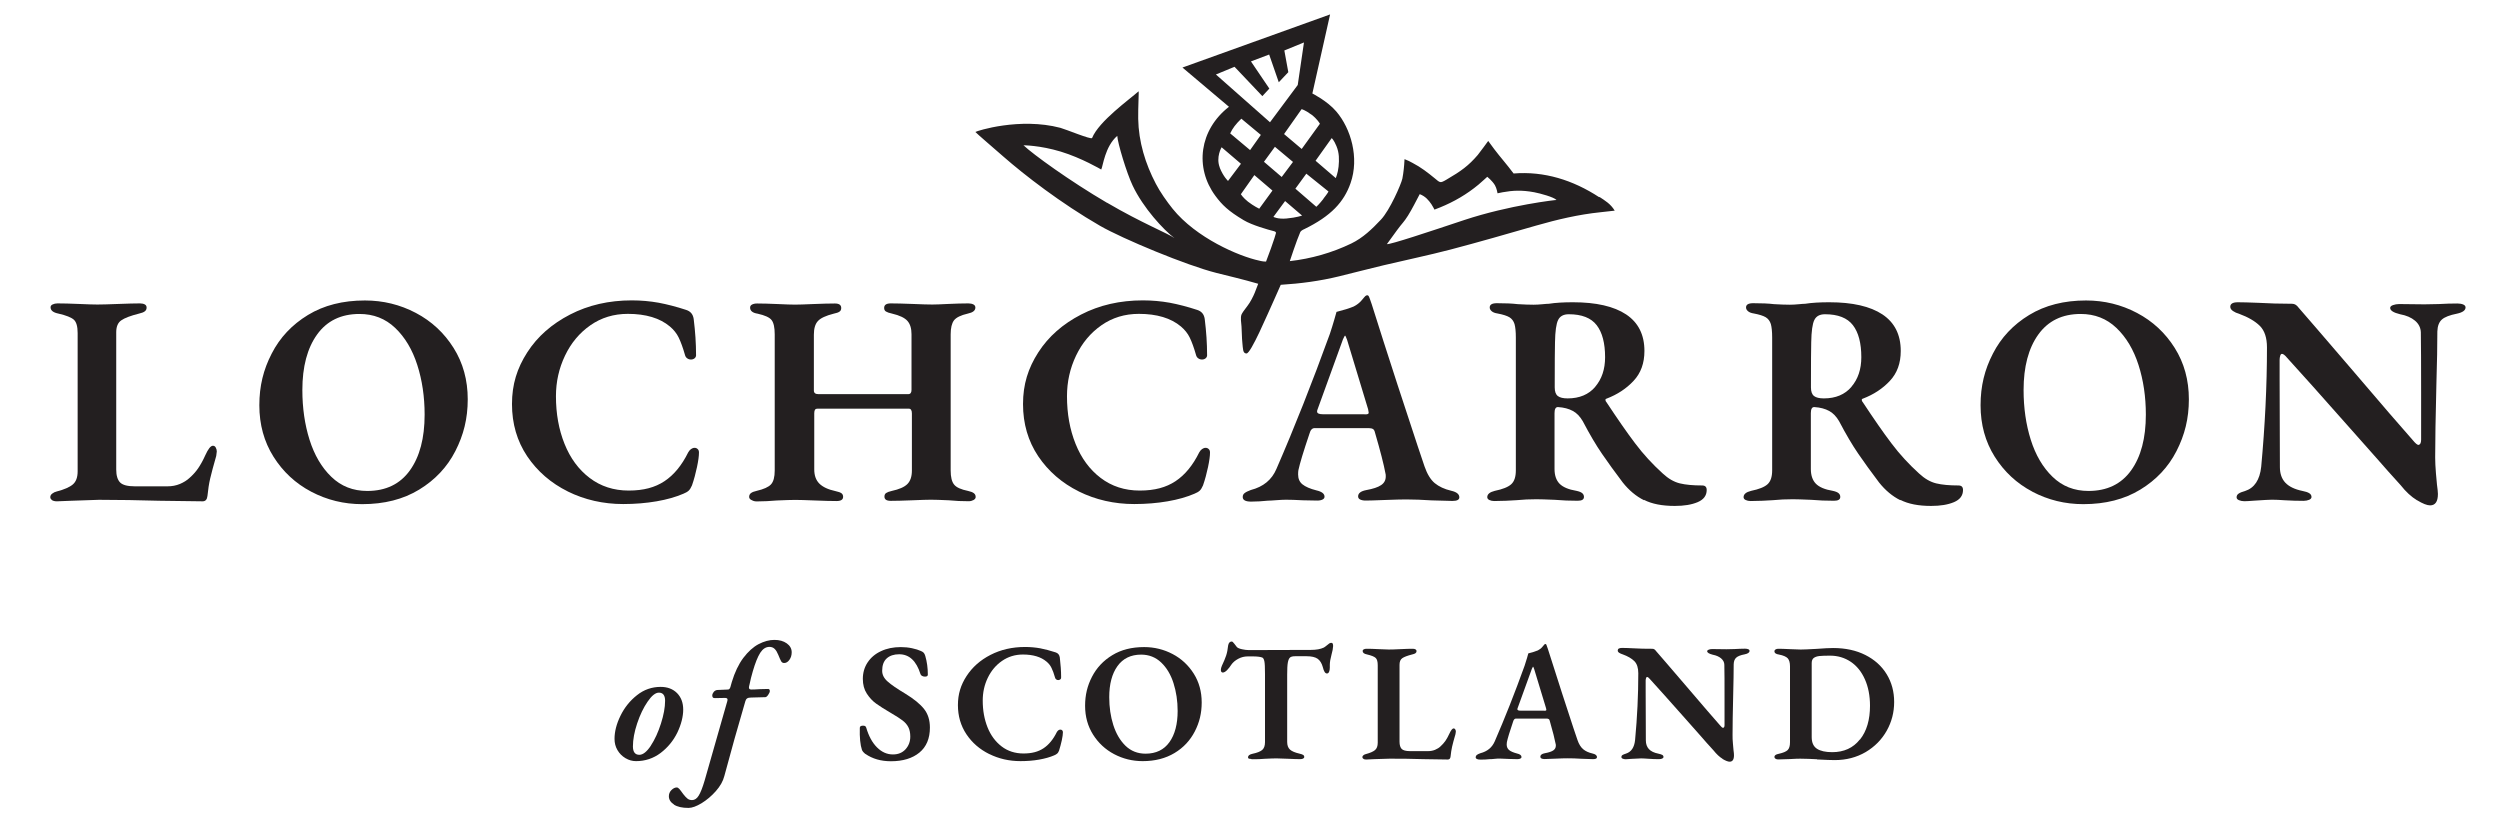 <?xml version="1.0" encoding="UTF-8"?>
<svg id="Layer_2" xmlns="http://www.w3.org/2000/svg" version="1.1" viewBox="0 0 265 87">
  <!-- Generator: Adobe Illustrator 29.2.1, SVG Export Plug-In . SVG Version: 2.1.0 Build 116)  -->
  <defs>
    <style>
      .st0 {
        fill: #231f20;
      }
    </style>
  </defs>
  <path class="st0" d="M66.29,80.36c-.35-.21-.63-.49-.84-.85s-.31-.75-.31-1.19c0-.77.21-1.59.63-2.45s1-1.59,1.75-2.18c.74-.59,1.58-.88,2.51-.88.72,0,1.3.22,1.74.66.43.44.65,1.02.65,1.75s-.21,1.57-.62,2.43c-.42.86-1.01,1.58-1.77,2.16-.77.58-1.64.87-2.61.87-.39,0-.76-.1-1.11-.31h-.02ZM68.98,79.05c.43-.65.79-1.44,1.08-2.35.29-.91.44-1.71.44-2.42,0-.57-.22-.86-.66-.86-.36,0-.76.32-1.19.95-.44.64-.81,1.41-1.11,2.31-.3.9-.45,1.72-.45,2.44,0,.59.23.89.68.89.39,0,.8-.33,1.23-.98l-.02.02Z"/>
  <path class="st0" d="M71.43,85.27c-.35-.23-.53-.52-.53-.87,0-.25.09-.47.27-.65s.37-.28.57-.28c.08,0,.17.05.27.16s.23.29.41.54c.18.23.33.39.46.49s.29.15.48.15c.27,0,.51-.16.7-.47.2-.32.41-.85.63-1.6l2.41-8.44s.02-.08.02-.14c0-.12-.09-.18-.27-.18l-1.07.02c-.11,0-.18-.02-.22-.07s-.06-.12-.06-.21c0-.12.05-.24.15-.37.1-.12.22-.19.37-.21l1.16-.05c.12-.01.2-.11.25-.29l.14-.5c.31-1.03.72-1.89,1.22-2.56.51-.67,1.05-1.16,1.62-1.46.58-.3,1.13-.45,1.67-.45s.97.12,1.32.37c.34.24.52.56.52.94,0,.31-.08.58-.24.8-.16.23-.35.34-.56.34-.14,0-.25-.06-.32-.19-.07-.12-.17-.35-.3-.67-.11-.27-.23-.48-.38-.63s-.34-.22-.56-.22c-.38,0-.7.21-.97.62-.27.42-.53,1.07-.79,1.96-.14.49-.26.94-.34,1.36-.05.19-.07.3-.07.34v.04c0,.13.08.2.25.2.21,0,.52-.01.93-.04l.87-.02s.09.02.12.06c.03.04.04.1.04.17,0,.1-.06.23-.17.39-.11.17-.22.25-.31.25l-1.5.04c-.19,0-.33.03-.42.09s-.15.15-.19.29c-.78,2.66-1.53,5.31-2.23,7.94-.14.55-.44,1.08-.9,1.6s-.96.94-1.51,1.28c-.55.33-1.01.5-1.39.5-.68,0-1.19-.12-1.54-.35v-.02Z"/>
  <path class="st0" d="M91.71,79.91c-.15-.12-.27-.26-.34-.41-.18-.54-.26-1.32-.23-2.35,0-.15.11-.23.34-.23.1,0,.17.02.22.04.05.03.09.09.12.17.26.89.64,1.59,1.14,2.09s1.06.75,1.69.75c.56,0,1-.18,1.34-.55.33-.37.5-.81.5-1.34,0-.4-.07-.74-.21-1.01-.14-.27-.35-.51-.62-.71-.27-.21-.67-.46-1.18-.76-.69-.4-1.22-.74-1.61-1.02-.38-.27-.71-.63-.99-1.06s-.42-.95-.42-1.56c0-.65.17-1.24.51-1.75.34-.51.81-.91,1.42-1.19.61-.29,1.31-.43,2.1-.43.4,0,.8.04,1.18.12s.7.18.96.3c.12.05.21.11.28.18s.12.18.17.34c.18.62.27,1.28.27,1.98,0,.14-.1.21-.3.21-.11,0-.21-.02-.3-.07-.1-.05-.15-.11-.18-.2-.44-1.4-1.19-2.1-2.26-2.1-.56,0-1,.15-1.32.44s-.48.73-.48,1.31c0,.42.19.8.58,1.14.39.35,1.01.77,1.86,1.28.92.56,1.58,1.1,2,1.63s.62,1.19.62,1.97c0,1.15-.37,2.04-1.11,2.65s-1.75.92-3.02.92c-1.06,0-1.96-.26-2.71-.78h-.02Z"/>
  <path class="st0" d="M104.86,79.93c-1.01-.5-1.82-1.2-2.42-2.1s-.9-1.93-.9-3.09.3-2.13.91-3.07,1.45-1.69,2.54-2.25c1.09-.56,2.31-.84,3.67-.84.56,0,1.09.05,1.6.14.51.1,1.05.24,1.63.43.26.08.41.26.45.54.09.76.14,1.46.14,2.1.01.1-.02.17-.08.22-.07.05-.14.08-.22.08s-.16-.02-.22-.07c-.07-.05-.11-.12-.13-.21-.12-.42-.24-.75-.37-1.01-.12-.26-.3-.48-.53-.67-.59-.5-1.43-.75-2.5-.75-.83,0-1.57.23-2.22.68s-1.15,1.05-1.51,1.8-.53,1.55-.53,2.41c0,1.03.17,1.98.51,2.83.34.85.84,1.52,1.49,2.02s1.43.75,2.32.75,1.56-.18,2.12-.55c.56-.37,1.03-.94,1.41-1.71.05-.08.1-.15.17-.2.07-.05.13-.07.21-.07s.13.02.19.07c.05.05.08.12.08.21,0,.2-.04.49-.12.86s-.18.73-.29,1.09c-.06.14-.12.25-.2.31-.07.07-.18.13-.32.19-.44.19-.97.34-1.59.45-.62.11-1.28.16-1.98.16-1.19,0-2.29-.25-3.3-.75h0Z"/>
  <path class="st0" d="M118.1,79.94c-.93-.49-1.68-1.19-2.24-2.08s-.84-1.91-.84-3.05.24-2.12.73-3.07c.49-.95,1.2-1.71,2.15-2.29.95-.58,2.07-.86,3.38-.86,1.08,0,2.09.25,3.02.74s1.68,1.19,2.24,2.08.84,1.91.84,3.05-.24,2.12-.73,3.07c-.49.95-1.2,1.72-2.15,2.29s-2.07.86-3.38.86c-1.08,0-2.09-.25-3.02-.74ZM123.96,78.67c.58-.81.87-1.92.87-3.31,0-1.06-.15-2.04-.44-2.95-.29-.91-.73-1.64-1.31-2.19-.58-.55-1.29-.83-2.12-.83-1.09,0-1.93.41-2.51,1.22s-.87,1.91-.87,3.29c0,1.06.14,2.04.43,2.95s.72,1.64,1.29,2.2c.58.56,1.29.84,2.13.84,1.11,0,1.95-.41,2.53-1.22Z"/>
  <path class="st0" d="M132.42,80.44c-.09-.04-.13-.1-.13-.17,0-.18.16-.3.48-.37.48-.1.81-.23,1.02-.4.2-.17.3-.45.3-.83v-7.22c0-.69-.02-1.15-.07-1.37-.05-.23-.13-.36-.25-.39-.2-.07-.52-.11-.96-.11h-.55c-.35,0-.68.08-1,.25s-.57.38-.75.64c-.11.18-.25.36-.42.54s-.33.28-.47.28-.21-.1-.21-.29c0-.12.04-.26.11-.43.2-.42.35-.78.45-1.08.1-.3.17-.66.21-1.06.05-.29.18-.43.39-.43.06,0,.15.08.27.24.12.16.21.28.27.35.1.1.27.17.54.23.26.06.51.09.73.09l6.58-.02c.56,0,1.02-.08,1.37-.25.08-.05.2-.13.34-.25.1-.08.18-.15.24-.19.07-.04.14-.06.22-.06.12,0,.18.11.18.34,0,.06-.02.2-.05.41l-.12.5c-.12.44-.18.8-.18,1.09v.3c0,.18-.03.32-.08.44-.05.11-.13.17-.22.17s-.18-.05-.25-.16-.14-.29-.2-.54c-.11-.39-.29-.68-.54-.86-.26-.18-.65-.27-1.17-.27h-1.21c-.25,0-.43.04-.54.13s-.19.27-.24.54c-.05.27-.07.7-.07,1.29v7.12c0,.37.1.64.3.82s.54.32,1.02.43c.17.04.29.08.37.13.08.05.12.13.12.22,0,.07-.04.13-.12.17s-.18.06-.3.06c-.29,0-.73-.01-1.32-.04-.55-.02-.94-.04-1.19-.04s-.64.01-1.21.04c-.43.04-.87.05-1.32.05-.12,0-.22-.02-.31-.06l-.06.02Z"/>
  <path class="st0" d="M144.53,80.44c-.08-.05-.12-.11-.12-.18,0-.08.04-.15.12-.21s.16-.1.26-.12c.45-.12.77-.26.96-.42s.29-.42.29-.78v-8.2c0-.39-.07-.66-.22-.79-.15-.14-.45-.26-.92-.37-.31-.06-.46-.18-.46-.37,0-.07.04-.13.12-.17s.18-.06.29-.06c.33,0,.76.01,1.28.04.5.02.86.04,1.09.04.25,0,.66-.01,1.23-.04s1-.04,1.3-.04c.12,0,.21.02.29.06.07.04.11.1.11.19,0,.1-.04.17-.11.22s-.18.1-.34.13c-.51.13-.86.26-1.06.4s-.29.37-.29.7v8.15c0,.36.08.61.23.77.15.15.45.23.87.23h1.94c.26,0,.51-.05.73-.14.23-.1.42-.21.57-.36.2-.18.37-.37.52-.58.14-.21.29-.47.43-.78.17-.37.32-.55.45-.55.07,0,.13.04.17.11s.06.15.06.23l-.04.27c-.17.58-.29,1.03-.36,1.34s-.12.65-.16,1.03c-.02.21-.12.32-.29.32-.39,0-1.25-.01-2.59-.04-1.19-.04-2.38-.05-3.57-.05-.02,0-.57.02-1.64.05l-.86.04c-.12,0-.22-.02-.29-.07h.01Z"/>
  <path class="st0" d="M156.43,80.25c0-.1.04-.17.12-.23.08-.06.2-.12.37-.18.74-.19,1.24-.61,1.52-1.25,1.07-2.46,2.13-5.14,3.17-8.03.11-.32.19-.6.26-.83.07-.23.11-.39.13-.47.43-.11.77-.21,1.02-.32.19-.1.35-.22.47-.37s.2-.23.22-.26c.09-.07.17-.06.21.04.02.05.08.2.16.45.44,1.4.95,2.99,1.52,4.75.58,1.77.98,2.99,1.2,3.67l.41,1.21c.15.45.36.78.61.99s.58.36.98.45c.32.07.48.2.48.39,0,.14-.14.21-.41.21l-1.23-.04c-.54-.04-1.04-.05-1.52-.05-.26,0-.69.01-1.28.04-.55.02-.92.04-1.12.04-.13,0-.24-.02-.32-.06s-.12-.1-.12-.19c0-.19.16-.31.48-.37.4-.07.7-.17.88-.29.18-.12.28-.29.28-.51,0-.08,0-.14-.02-.18-.1-.52-.3-1.33-.62-2.43-.02-.11-.06-.18-.12-.21-.05-.04-.14-.05-.26-.05h-3.21c-.14,0-.24.11-.3.32-.36,1.06-.58,1.78-.66,2.18,0,.06-.02.14-.02.25,0,.25.09.45.26.59s.45.26.83.36c.32.07.48.2.48.37,0,.07-.04.13-.12.17s-.18.06-.31.06l-.86-.02c-.4-.02-.74-.04-1-.04-.17,0-.36,0-.58.03s-.38.03-.49.03c-.33.04-.67.05-1,.05s-.5-.09-.5-.27h.01ZM163.66,75.34c.1,0,.16,0,.2-.02.04-.01.05-.04.05-.09,0-.01,0-.08-.04-.2l-1.25-4.12c-.06-.17-.1-.25-.12-.25,0,0-.05.08-.12.23l-1.5,4.14s-.04.1-.04.14c0,.11.11.16.34.16h2.48,0Z"/>
  <path class="st0" d="M182.6,80.44c-.33-.2-.65-.5-.96-.89-.48-.52-.97-1.07-1.47-1.65-.51-.58-.97-1.1-1.4-1.58-1.84-2.08-3.14-3.53-3.89-4.35-.12-.14-.21-.21-.29-.21-.05,0-.08.04-.11.12-.02.08-.04.16-.04.24v1.12l.02,5.24c0,.38.11.69.32.92.21.23.55.4,1.02.49.18.04.31.08.4.13.09.05.13.13.13.22,0,.07-.05.13-.14.17-.1.04-.21.06-.34.06-.36,0-.73-.01-1.11-.04-.31-.02-.56-.04-.77-.04-.13,0-.48.02-1.05.05-.29.02-.48.04-.59.04-.12,0-.23-.02-.32-.06-.1-.04-.14-.1-.14-.17,0-.1.04-.17.12-.22s.21-.1.37-.15c.56-.18.88-.66.96-1.44.23-2.43.34-4.79.34-7.08,0-.57-.14-1-.42-1.28s-.69-.52-1.24-.72c-.13-.04-.25-.09-.36-.16-.11-.07-.16-.15-.16-.25,0-.18.15-.27.45-.27.27,0,.68.01,1.23.04.61.04,1.27.05,2,.05.14,0,.27.08.37.23.36.4,1.39,1.61,3.1,3.6,1.84,2.16,3.07,3.58,3.67,4.26.15.19.27.29.34.29.05,0,.09-.03.12-.08s.04-.13.04-.22v-2.8c0-1.63,0-2.82-.02-3.58,0-.27-.13-.5-.35-.69-.22-.18-.51-.31-.88-.38-.39-.1-.59-.22-.59-.37,0-.07.06-.13.17-.17s.23-.06.37-.06l1.5.02.86-.02c.38-.02.75-.04,1.11-.04.14,0,.26.02.35.06.09.04.13.1.13.17,0,.18-.17.3-.52.37-.43.08-.73.2-.89.35-.17.15-.26.38-.27.7,0,.8-.02,1.83-.05,3.1-.05,2-.07,3.46-.07,4.39,0,.27,0,.58.04.93.03.34.05.57.06.68.04.25.05.43.05.55,0,.45-.15.68-.46.68-.18,0-.43-.1-.77-.3h.03Z"/>
  <path class="st0" d="M192.6,80.48c-.27-.01-.56-.02-.87-.04-.31-.01-.61-.02-.91-.02-.23,0-.58.01-1.05.04-.52.02-.95.04-1.27.04-.12,0-.22-.02-.29-.07-.08-.05-.12-.11-.12-.18,0-.1.04-.17.11-.22s.19-.1.36-.13c.45-.1.76-.23.93-.39.17-.17.25-.44.25-.82v-8.06c0-.39-.08-.67-.24-.85-.16-.17-.47-.31-.94-.4-.15-.02-.27-.06-.35-.12-.08-.05-.12-.13-.12-.24,0-.07.04-.13.12-.18s.18-.07.29-.07c.27,0,.68.01,1.23.04.5.02.88.04,1.14.04s.81-.02,1.69-.07c.77-.06,1.36-.09,1.75-.09,1.31,0,2.45.25,3.42.74s1.73,1.17,2.26,2.04.79,1.85.79,2.94-.26,2.11-.79,3.05-1.27,1.69-2.23,2.26c-.96.56-2.05.85-3.29.85-.32,0-.95-.02-1.87-.07v-.02ZM197.16,78.39c.71-.89,1.06-2.09,1.06-3.58,0-1.06-.18-1.99-.54-2.8-.36-.81-.86-1.43-1.5-1.86s-1.37-.65-2.18-.65c-.51,0-.89.01-1.15.04s-.45.1-.6.21c-.14.11-.21.29-.21.54v7.85c0,.58.19.99.56,1.23.37.24.91.36,1.61.36,1.25,0,2.23-.45,2.93-1.34h.02Z"/>
  <path class="st0" d="M5.54,53.02c-.14-.08-.21-.19-.21-.32,0-.15.07-.28.21-.38.14-.11.29-.18.46-.22.81-.21,1.38-.46,1.72-.75s.51-.75.51-1.39v-14.65c0-.7-.13-1.17-.4-1.42-.27-.24-.81-.46-1.64-.65-.55-.11-.83-.33-.83-.67,0-.13.07-.23.22-.3.15-.07.32-.11.51-.11.59,0,1.36.02,2.29.06.89.04,1.54.06,1.94.06.45,0,1.18-.02,2.2-.06s1.79-.06,2.32-.06c.21,0,.38.04.51.11s.19.19.19.33c0,.17-.06.3-.19.4-.13.1-.33.18-.61.24-.91.23-1.54.47-1.89.72-.35.24-.53.66-.53,1.26v14.55c0,.64.14,1.09.41,1.37.28.28.8.41,1.56.41h3.47c.47,0,.9-.08,1.31-.25.4-.17.74-.38,1.02-.64.36-.32.67-.66.92-1.03s.51-.83.76-1.39c.3-.66.56-.99.8-.99.13,0,.23.06.3.19.07.13.11.27.11.41l-.06.48c-.3,1.04-.51,1.84-.64,2.39s-.22,1.17-.29,1.85c-.04.38-.21.57-.51.57-.7,0-2.24-.02-4.62-.06-2.12-.06-4.25-.1-6.37-.1-.04,0-1.02.03-2.93.1l-1.53.06c-.21,0-.39-.04-.53-.13h.04Z"/>
  <path class="st0" d="M32.99,52.12c-1.67-.88-3-2.12-4-3.71s-1.5-3.41-1.5-5.45.43-3.78,1.31-5.48c.87-1.7,2.15-3.06,3.84-4.09s3.7-1.54,6.04-1.54c1.93,0,3.73.44,5.4,1.32,1.67.88,3,2.12,4,3.71s1.5,3.41,1.5,5.45-.44,3.78-1.31,5.48c-.87,1.7-2.15,3.06-3.84,4.09s-3.7,1.54-6.04,1.54c-1.93,0-3.73-.44-5.4-1.32ZM43.45,49.86c1.04-1.45,1.56-3.42,1.56-5.91,0-1.89-.26-3.65-.78-5.27s-1.3-2.93-2.34-3.92c-1.04-.99-2.3-1.48-3.79-1.48-1.95,0-3.45.73-4.49,2.18s-1.56,3.41-1.56,5.88c0,1.89.25,3.65.76,5.27s1.28,2.94,2.31,3.93c1.03,1,2.3,1.5,3.81,1.5,1.97,0,3.48-.73,4.52-2.18Z"/>
  <path class="st0" d="M60.2,52.1c-1.8-.89-3.24-2.14-4.32-3.74-1.07-1.6-1.61-3.44-1.61-5.53s.54-3.8,1.62-5.48c1.08-1.68,2.6-3.01,4.54-4.01,1.94-1,4.12-1.5,6.54-1.5,1,0,1.95.09,2.85.25.9.17,1.87.42,2.91.76.47.15.73.47.8.96.17,1.36.25,2.61.25,3.76.02.17-.03.3-.14.4-.12.1-.25.14-.4.14s-.28-.04-.4-.13c-.12-.08-.2-.21-.24-.38-.21-.74-.43-1.34-.65-1.8s-.54-.85-.94-1.19c-1.06-.89-2.55-1.34-4.46-1.34-1.49,0-2.81.4-3.97,1.21-1.16.81-2.05,1.88-2.69,3.22s-.96,2.77-.96,4.3c0,1.85.3,3.53.91,5.05s1.49,2.72,2.66,3.61,2.55,1.34,4.14,1.34,2.79-.33,3.79-.99,1.84-1.68,2.52-3.06c.08-.15.19-.27.3-.35.12-.08.24-.13.37-.13s.24.04.33.13c.1.09.14.21.14.38,0,.36-.07.87-.21,1.53s-.31,1.31-.53,1.94c-.11.25-.22.44-.35.56-.13.12-.32.23-.57.33-.79.34-1.73.61-2.83.8s-2.28.29-3.54.29c-2.12,0-4.09-.45-5.89-1.34h.03Z"/>
  <path class="st0" d="M79.63,52.99c-.15-.08-.22-.19-.22-.32,0-.17.06-.3.19-.4.13-.1.33-.18.61-.24.74-.17,1.25-.4,1.51-.68.27-.29.4-.78.4-1.48v-14.43c0-.72-.11-1.23-.33-1.51-.22-.29-.72-.51-1.48-.68-.53-.08-.8-.3-.8-.64,0-.15.07-.26.21-.33.14-.07.31-.11.53-.11.57,0,1.31.02,2.2.06.85.04,1.45.06,1.82.06s1.02-.02,1.91-.06c.98-.04,1.75-.06,2.32-.06.45,0,.67.16.67.48,0,.17-.06.3-.18.38-.12.09-.32.16-.62.22-.83.21-1.39.47-1.67.78-.29.31-.43.79-.43,1.45v5.92c0,.25.16.38.48.38h9.52c.23,0,.35-.15.35-.45v-5.89c0-.62-.14-1.09-.43-1.42-.29-.33-.83-.59-1.64-.78-.3-.06-.51-.14-.64-.22s-.19-.21-.19-.38c0-.32.23-.48.7-.48.55,0,1.34.02,2.36.06.93.04,1.61.06,2.04.06.34,0,.89-.02,1.66-.06.85-.04,1.57-.06,2.17-.06.21,0,.39.04.53.11s.21.19.21.33c0,.32-.27.53-.8.64-.74.17-1.23.41-1.47.72-.23.31-.35.8-.35,1.48v14.43c0,.7.12,1.2.37,1.5.24.3.74.52,1.48.67.28.06.48.14.61.24s.19.23.19.4c0,.13-.07.23-.22.32-.15.08-.32.13-.51.13-.72,0-1.43-.03-2.13-.1-.85-.04-1.48-.06-1.88-.06s-1.04.02-1.97.06c-.98.04-1.74.06-2.29.06-.45,0-.67-.15-.67-.45,0-.17.06-.3.18-.38s.31-.16.59-.22c.79-.17,1.34-.41,1.66-.73.32-.32.48-.8.48-1.43v-6.05c0-.34-.11-.51-.32-.51h-9.68c-.13,0-.22.04-.27.11-.05.07-.08.2-.08.37v5.96c0,.64.18,1.14.54,1.5s.93.63,1.72.8c.3.06.5.14.62.22.12.09.18.21.18.38,0,.3-.23.45-.7.45-.55,0-1.32-.02-2.29-.06-.98-.04-1.67-.06-2.07-.06-.42,0-1.08.02-1.97.06-.7.06-1.41.1-2.13.1-.19,0-.36-.04-.51-.13l-.07-.03Z"/>
  <path class="st0" d="M114.37,52.1c-1.8-.89-3.24-2.14-4.32-3.74-1.07-1.6-1.61-3.44-1.61-5.53s.54-3.8,1.62-5.48,2.6-3.01,4.54-4.01c1.94-1,4.12-1.5,6.54-1.5,1,0,1.95.09,2.85.25.9.17,1.87.42,2.91.76.47.15.73.47.8.96.17,1.36.25,2.61.25,3.76.02.17-.03.3-.14.4-.12.1-.25.14-.4.14s-.28-.04-.4-.13c-.12-.08-.2-.21-.24-.38-.21-.74-.43-1.34-.65-1.8s-.54-.85-.94-1.19c-1.06-.89-2.55-1.34-4.46-1.34-1.49,0-2.81.4-3.97,1.21-1.16.81-2.05,1.88-2.69,3.22s-.96,2.77-.96,4.3c0,1.85.3,3.53.91,5.05s1.49,2.72,2.66,3.61c1.17.89,2.55,1.34,4.14,1.34s2.79-.33,3.79-.99,1.84-1.68,2.52-3.06c.08-.15.19-.27.3-.35.12-.08.24-.13.37-.13s.24.04.33.13c.1.09.14.21.14.38,0,.36-.07.87-.21,1.53s-.31,1.31-.53,1.94c-.11.25-.22.44-.35.56-.13.12-.32.23-.57.33-.79.34-1.73.61-2.83.8s-2.28.29-3.54.29c-2.12,0-4.09-.45-5.89-1.34h.03Z"/>
  <path class="st0" d="M131.73,52.67c0-.17.07-.31.21-.41.14-.11.36-.21.65-.32,1.32-.34,2.22-1.08,2.71-2.23,1.91-4.39,3.8-9.17,5.67-14.33.19-.57.34-1.07.46-1.48.12-.41.2-.7.24-.84.76-.19,1.37-.38,1.82-.57.34-.17.62-.39.84-.65.22-.27.36-.42.4-.46.17-.13.3-.11.38.06.04.09.14.35.29.8.79,2.51,1.69,5.33,2.72,8.49,1.03,3.15,1.75,5.33,2.15,6.54l.73,2.17c.28.81.64,1.4,1.08,1.77.45.37,1.03.64,1.75.81.57.13.86.36.86.7,0,.25-.24.38-.73.38l-2.2-.06c-.96-.06-1.86-.1-2.71-.1-.47,0-1.23.02-2.29.06-.98.04-1.65.06-2.01.06-.23,0-.42-.04-.57-.11-.15-.07-.22-.19-.22-.33,0-.34.29-.56.86-.67.72-.13,1.25-.3,1.58-.53.33-.22.49-.53.49-.91,0-.15,0-.25-.03-.32-.17-.93-.54-2.38-1.11-4.33-.04-.19-.11-.32-.21-.38s-.25-.1-.46-.1h-5.73c-.25,0-.44.19-.54.57-.64,1.89-1.03,3.18-1.18,3.89-.02.11-.03.25-.03.45,0,.45.15.8.46,1.05.31.25.8.47,1.48.64.57.13.86.35.86.67,0,.13-.07.23-.21.3s-.32.11-.56.11l-1.53-.03c-.72-.04-1.32-.06-1.78-.06-.3,0-.64.02-1.04.05-.39.03-.68.05-.88.05-.59.06-1.19.1-1.78.1s-.89-.16-.89-.48v-.02ZM144.63,43.92c.17,0,.29,0,.35-.03.06-.02.1-.07.1-.16,0-.02-.02-.14-.06-.35l-2.23-7.36c-.11-.3-.18-.45-.22-.45-.02,0-.1.14-.22.41l-2.68,7.39c-.04.09-.06.17-.06.25,0,.19.2.29.6.29h4.43-.01Z"/>
  <path class="st0" d="M174.26,53.02c-.84-.42-1.59-1.05-2.25-1.88-.85-1.12-1.58-2.14-2.2-3.04s-1.3-2.05-2.04-3.46c-.3-.51-.65-.87-1.05-1.08-.42-.23-.94-.37-1.56-.41h-.03c-.23,0-.35.21-.35.64v5.92c0,.68.18,1.2.53,1.56s.95.62,1.8.76c.28.06.48.14.6.24s.19.23.19.4c0,.28-.22.41-.67.41-.81,0-1.61-.03-2.42-.1-.93-.04-1.58-.06-1.94-.06-.72,0-1.43.03-2.13.1-.25.02-.62.04-1.1.06-.48.02-.9.03-1.26.03-.19,0-.36-.04-.51-.11s-.22-.18-.22-.3c0-.32.27-.54.8-.67.83-.17,1.41-.4,1.74-.7s.49-.79.49-1.47v-14.08c0-.64-.05-1.11-.14-1.43-.1-.32-.28-.56-.54-.72-.27-.16-.68-.29-1.26-.4-.28-.04-.48-.12-.62-.24-.14-.12-.21-.25-.21-.4,0-.3.25-.45.76-.45.89,0,1.62.03,2.2.1.68.04,1.24.06,1.69.06.3,0,.6-.02.92-.05.32-.03.55-.05.7-.05.7-.11,1.55-.16,2.55-.16,2.46,0,4.34.43,5.64,1.29,1.29.86,1.94,2.15,1.94,3.87,0,1.3-.38,2.35-1.15,3.17-.76.82-1.72,1.45-2.87,1.89-.09.02-.12.07-.11.16s.05.16.11.22c1.15,1.74,2.15,3.19,3.03,4.35.87,1.16,1.85,2.22,2.93,3.2.59.55,1.2.9,1.82,1.05.62.15,1.4.22,2.36.22.32,0,.48.16.48.48,0,.59-.32,1.02-.96,1.29s-1.44.4-2.42.4c-1.34,0-2.43-.21-3.26-.64v.03ZM169.09,41c.7-.82,1.05-1.86,1.05-3.14,0-1.49-.3-2.62-.89-3.39s-1.58-1.16-2.96-1.16c-.55,0-.93.2-1.13.61-.2.4-.31,1.19-.33,2.36-.02.66-.03,2.25-.03,4.78,0,.45.11.75.33.92s.57.25,1.04.25c1.25,0,2.23-.41,2.93-1.23h0Z"/>
  <path class="st0" d="M201.43,53.02c-.84-.42-1.59-1.05-2.25-1.88-.85-1.12-1.58-2.14-2.2-3.04s-1.3-2.05-2.04-3.46c-.3-.51-.65-.87-1.05-1.08-.42-.23-.94-.37-1.56-.41h-.03c-.23,0-.35.21-.35.64v5.92c0,.68.18,1.2.53,1.56s.95.62,1.8.76c.28.06.48.14.6.24s.19.23.19.4c0,.28-.22.41-.67.41-.81,0-1.61-.03-2.42-.1-.93-.04-1.58-.06-1.94-.06-.72,0-1.43.03-2.13.1-.25.02-.62.04-1.1.06-.48.02-.9.03-1.26.03-.19,0-.36-.04-.51-.11s-.22-.18-.22-.3c0-.32.27-.54.8-.67.83-.17,1.41-.4,1.74-.7s.49-.79.49-1.47v-14.08c0-.64-.05-1.11-.14-1.43-.1-.32-.28-.56-.54-.72-.27-.16-.68-.29-1.26-.4-.28-.04-.48-.12-.62-.24-.14-.12-.21-.25-.21-.4,0-.3.25-.45.76-.45.89,0,1.62.03,2.2.1.68.04,1.24.06,1.69.06.3,0,.6-.02.92-.05.32-.03.55-.05.7-.05.7-.11,1.55-.16,2.55-.16,2.46,0,4.34.43,5.64,1.29,1.29.86,1.94,2.15,1.94,3.87,0,1.3-.38,2.35-1.15,3.17-.76.82-1.72,1.45-2.87,1.89-.09.02-.12.07-.11.16s.05.16.11.22c1.15,1.74,2.15,3.19,3.03,4.35.87,1.16,1.85,2.22,2.93,3.2.59.55,1.2.9,1.82,1.05.62.15,1.4.22,2.36.22.32,0,.48.16.48.48,0,.59-.32,1.02-.96,1.29s-1.44.4-2.42.4c-1.34,0-2.43-.21-3.26-.64v.03ZM196.25,41c.7-.82,1.05-1.86,1.05-3.14,0-1.49-.3-2.62-.89-3.39s-1.58-1.16-2.96-1.16c-.55,0-.93.2-1.13.61-.2.4-.31,1.19-.33,2.36-.02.66-.03,2.25-.03,4.78,0,.45.11.75.33.92s.57.25,1.04.25c1.25,0,2.23-.41,2.93-1.23h0Z"/>
  <path class="st0" d="M215.44,52.12c-1.67-.88-3-2.12-4-3.71s-1.5-3.41-1.5-5.45.43-3.78,1.31-5.48c.87-1.7,2.15-3.06,3.84-4.09s3.7-1.54,6.03-1.54c1.93,0,3.73.44,5.4,1.32s3,2.12,4,3.71,1.5,3.41,1.5,5.45-.44,3.78-1.31,5.48-2.15,3.06-3.84,4.09-3.7,1.54-6.04,1.54c-1.93,0-3.73-.44-5.4-1.32h0ZM225.9,49.86c1.04-1.45,1.56-3.42,1.56-5.91,0-1.89-.26-3.65-.78-5.27s-1.3-2.93-2.34-3.92c-1.04-.99-2.3-1.48-3.79-1.48-1.95,0-3.45.73-4.49,2.18-1.04,1.45-1.56,3.41-1.56,5.88,0,1.89.25,3.65.76,5.27s1.28,2.94,2.31,3.93c1.03,1,2.3,1.5,3.81,1.5,1.97,0,3.48-.73,4.52-2.18Z"/>
  <path class="st0" d="M256.19,53.02c-.59-.36-1.17-.89-1.72-1.59-.85-.93-1.73-1.92-2.63-2.95-.9-1.03-1.74-1.97-2.5-2.82-3.29-3.72-5.6-6.31-6.94-7.77-.21-.25-.38-.38-.51-.38-.09,0-.15.07-.19.21-.04.14-.06.28-.06.43v2.01l.03,9.36c0,.68.19,1.23.57,1.64s.99.71,1.82.88c.32.06.56.14.72.24s.24.23.24.4c0,.13-.09.23-.25.3-.17.07-.37.11-.6.11-.64,0-1.3-.02-1.97-.06-.55-.04-1.01-.06-1.37-.06-.23,0-.86.03-1.88.1-.51.04-.86.06-1.05.06-.21,0-.4-.04-.57-.11-.17-.07-.25-.18-.25-.3,0-.17.07-.3.22-.4.15-.1.37-.19.67-.27,1-.32,1.57-1.18,1.72-2.58.4-4.33.61-8.55.61-12.64,0-1.02-.25-1.78-.75-2.28s-1.24-.93-2.21-1.29c-.23-.06-.45-.16-.64-.29s-.29-.28-.29-.45c0-.32.27-.48.8-.48.49,0,1.22.02,2.2.06,1.08.06,2.27.1,3.57.1.25,0,.48.14.67.41.64.72,2.48,2.87,5.54,6.43,3.29,3.86,5.48,6.4,6.56,7.61.28.34.48.51.6.51.08,0,.15-.05.21-.14.05-.1.08-.23.08-.4v-5c0-2.91-.01-5.04-.03-6.4-.02-.49-.23-.9-.62-1.23-.39-.33-.92-.56-1.58-.68-.7-.17-1.05-.39-1.05-.67,0-.13.1-.23.3-.3s.42-.11.65-.11l2.68.03,1.53-.03c.68-.04,1.34-.06,1.97-.06.25,0,.46.04.62.11s.24.18.24.3c0,.32-.31.54-.92.67-.76.15-1.3.36-1.59.62-.3.27-.46.68-.48,1.26,0,1.42-.03,3.27-.1,5.54-.09,3.57-.13,6.18-.13,7.83,0,.49.03,1.04.08,1.66s.09,1.02.11,1.21c.06.45.1.78.1.99,0,.81-.28,1.21-.83,1.21-.32,0-.78-.18-1.37-.54h-.03Z"/>
  <path class="st0" d="M155.19,23.33c-3.87,1.29-7.74,2.58-8.18,2.55l1.06-1.46c.57-.78.73-.85,1.18-1.57s.83-1.5,1.24-2.27c.61.23.95.65,1.24,1.07.17.25.32.57.32.57,0,0,.27-.1.59-.23,1.48-.6,2.85-1.4,4.08-2.42.29-.24.93-.83.93-.83,0,0,.52.41.81.89.19.32.28.86.28.86,0,0,.3-.07.54-.11,1.06-.19,2.01-.25,3.35,0,.63.12,2.08.51,2.36.82-.02-.02-4.97.53-9.8,2.13M136.39,23.16c-.93.09-1.41-.17-1.41-.17l1.24-1.68,1.8,1.54s-.56.21-1.64.31M133.49,22.13s-.59-.28-1.2-.75c-.52-.41-.76-.79-.76-.79l1.43-2.03,1.92,1.64-1.4,1.92h0ZM129.3,17.77c-.44-1.11.19-2.16.19-2.16l2.05,1.75-1.37,1.82s-.49-.44-.88-1.41M133.65,14.3l-1.14,1.61-2.11-1.77c.26-.55.57-.96,1.18-1.56l2.07,1.72ZM128.9,7.89l1.96-.81,2.95,3.11.74-.8-1.95-2.88,1.93-.73,1.02,2.94,1.01-1.07-.42-2.3,2.08-.85-.66,4.51-2.94,3.95-5.73-5.06h0ZM137.06,17.16l-1.2,1.6-1.88-1.61,1.16-1.59,1.91,1.6h0ZM138.99,12.13c.67.5.92.99.92.99l-1.93,2.67-1.87-1.58,1.86-2.64s.38.09,1.01.56M141.66,15.48c.31.74.3,1.44.23,2.18-.07.7-.3,1.22-.3,1.22l-2.14-1.84,1.71-2.4s.23.18.5.84M140.29,21.07c-.47.6-.76.85-.76.85l-2.22-1.92,1.16-1.59,2.35,1.89s-.06.16-.54.76M117.35,21.5c-3.98-2.33-7.87-5.16-8.86-6.1,0,0,1.74,0,3.95.67s4.29,1.9,4.29,1.9c.19-.36.39-2.44,1.7-3.57.03.73.99,3.93,1.63,5.27,1.12,2.37,3.28,4.7,4.43,5.57-.65-.49-3.44-1.58-7.14-3.75M169.51,20.9c-2.79-1.82-5.83-2.77-9.07-2.51-.71-.96-1.41-1.73-2.05-2.58-.25-.33-.64-.87-.64-.87,0,0-.89,1.23-1.11,1.49-.98,1.14-1.75,1.7-3.31,2.61-.68.4-.67.34-1.26-.15-.73-.6-1.47-1.17-2.32-1.61-.34-.18-.49-.27-.87-.41-.03.44-.04.75-.08,1.05-.04.34-.08.68-.15,1.02-.14.62-1.34,3.35-2.26,4.33-.94,1-1.91,1.94-3.15,2.54-2.05.99-4.28,1.62-6.52,1.87,0,0,.73-2.22,1.11-3.08.06-.13.29-.25.29-.25l.13-.06c2.85-1.39,4.21-2.88,4.91-4.88.94-2.68.04-5.78-1.52-7.6-.96-1.12-2.53-1.9-2.53-1.9l1.88-8.38-15.65,5.63,4.93,4.16c-3.15,2.45-3.65,6.45-1.44,9.44.7.95,1.37,1.61,3,2.58.88.53,2.59,1.01,3.22,1.17.15.04.22.11.2.2-.03.11-.08.29-.15.51-.12.39-.58,1.7-.9,2.51l-.3-.02c-.22-.03-.29-.05-.41-.08-2.17-.46-6.71-2.42-9.19-5.5-.59-.73-1.35-1.81-1.78-2.65-1.11-2.12-1.83-4.45-1.87-6.89-.02-1.17.09-2.95.04-2.91-.94.84-4.21,3.17-4.93,4.95-.08.2-2.8-.93-3.36-1.08-4.3-1.13-8.85.32-9.01.44.14.17,2.19,1.92,2.96,2.6,2.25,1.97,6.1,4.95,10.26,7.35,2.4,1.38,9.18,4.2,12.33,4.99,1.11.28,2.9.7,4.43,1.15,0,0-.17.47-.37.96-.15.37-.49,1.03-.73,1.33-.4.51-.61.83-.67.97-.13.32-.03.9,0,1.27s.04,1.32.09,1.72c.07.63.03,1.14.44,1.14.47,0,2.21-4.13,2.96-5.77.22-.49.67-1.51.67-1.51,2.09-.13,4.15-.4,6.19-.9,1.57-.38,3.14-.8,4.71-1.17,2.36-.56,4.73-1.05,7.07-1.66,3.05-.8,6.08-1.68,9.11-2.55,2.23-.64,4.48-1.17,6.79-1.41.48-.05.95-.11,1.53-.17-.44-.73-1.04-1.07-1.61-1.45"/>
  <path class="st0" d="M124.5,29.97"/>
</svg>